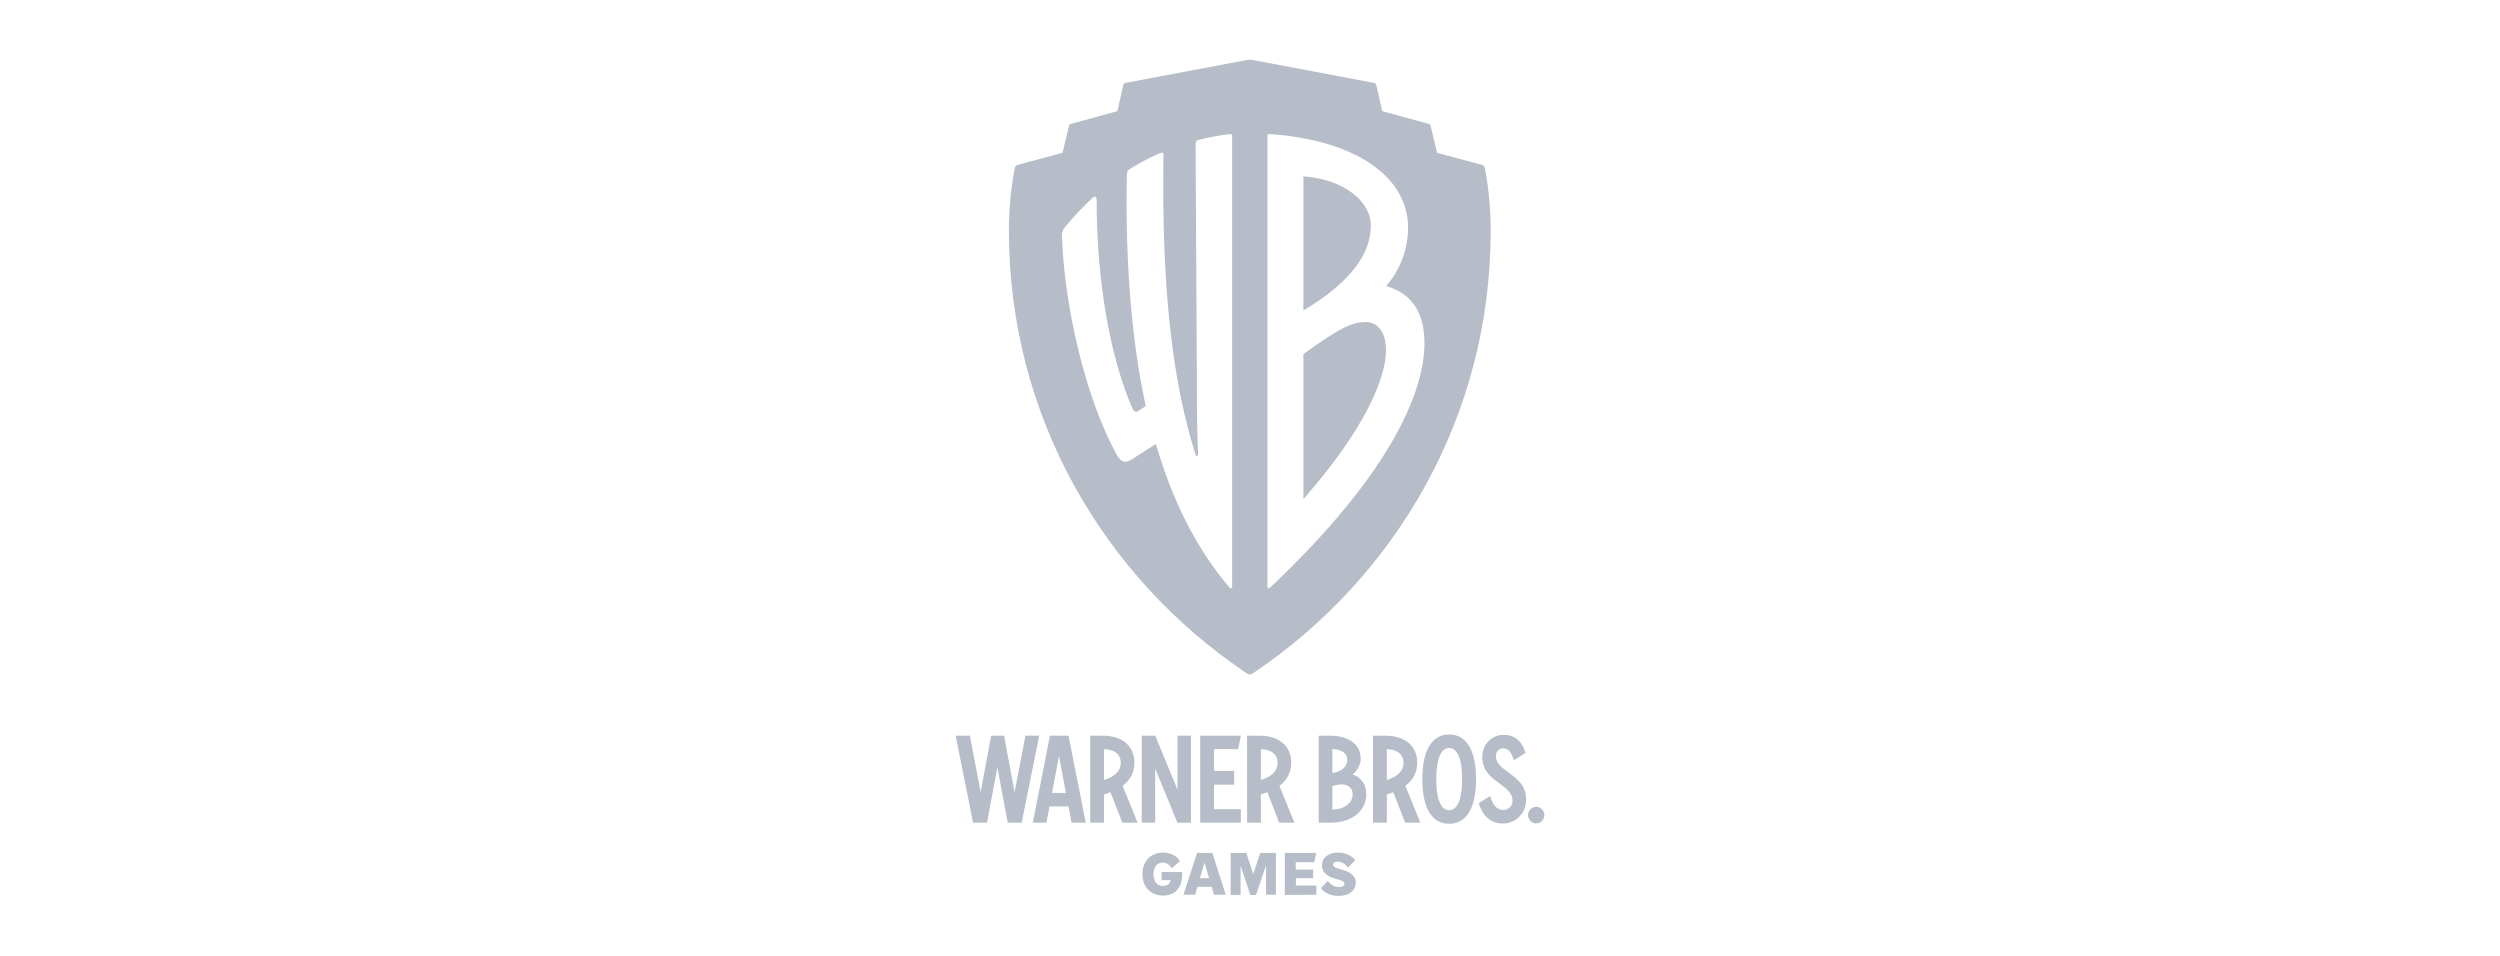 <?xml version="1.0" encoding="UTF-8"?> <svg xmlns="http://www.w3.org/2000/svg" width="293" height="112" viewBox="0 0 293 112" fill="none"> <g clip-path="url(#clip0_548_659)"> <path d="M136.279 104.956C135.951 104.958 135.626 104.896 135.321 104.775C135.039 104.662 134.782 104.492 134.567 104.275C134.346 104.054 134.176 103.785 134.07 103.489C133.828 102.815 133.828 102.076 134.07 101.403C134.185 101.105 134.355 100.834 134.573 100.604C134.791 100.387 135.05 100.217 135.334 100.104C135.635 99.983 135.955 99.922 136.279 99.923C136.682 99.919 137.081 100.002 137.45 100.166C137.801 100.329 138.093 100.6 138.285 100.941L137.303 101.765C137.202 101.563 137.052 101.391 136.868 101.265C136.685 101.147 136.471 101.086 136.254 101.091C136.115 101.091 135.977 101.121 135.849 101.178C135.719 101.239 135.602 101.326 135.506 101.434C135.399 101.56 135.32 101.706 135.272 101.865C135.209 102.067 135.18 102.278 135.187 102.489C135.183 102.687 135.214 102.884 135.279 103.07C135.327 103.23 135.409 103.376 135.518 103.501C135.615 103.614 135.737 103.702 135.874 103.757C136.039 103.827 136.218 103.856 136.396 103.84C136.575 103.825 136.747 103.767 136.898 103.67C137.06 103.541 137.175 103.361 137.223 103.158H136.144V102.208H138.561V102.458C138.566 102.83 138.506 103.2 138.383 103.551C138.29 103.838 138.142 104.103 137.948 104.331C137.743 104.545 137.493 104.71 137.217 104.812C136.915 104.917 136.597 104.966 136.279 104.956ZM140.297 99.96H142.083L143.66 104.862H142.285L142.003 103.932H140.34L140.064 104.862H138.702L140.297 99.96ZM140.629 102.92H141.709L141.163 101.109L140.629 102.92ZM147.206 104.887H146.538L145.396 101.465V104.887H144.23V99.96H146.071L146.881 102.458L147.697 99.96H149.538V104.862H148.378V101.428L147.206 104.887ZM150.581 104.887V99.96H154.262L154.023 101.059H151.863V101.921H153.9V102.914H151.882V103.782H154.281V104.862L150.581 104.887ZM154.937 101.465C154.928 101.251 154.969 101.038 155.055 100.843C155.141 100.648 155.271 100.476 155.434 100.341C155.819 100.049 156.292 99.901 156.772 99.923C157.175 99.917 157.576 99.993 157.95 100.148C158.292 100.29 158.592 100.52 158.821 100.816L157.987 101.69C157.853 101.491 157.679 101.323 157.477 101.196C157.255 101.055 156.997 100.983 156.735 100.99C156.606 100.984 156.478 101.017 156.367 101.084C156.328 101.112 156.296 101.148 156.274 101.19C156.252 101.233 156.239 101.28 156.238 101.328C156.237 101.376 156.247 101.424 156.267 101.467C156.287 101.51 156.318 101.548 156.355 101.578C156.488 101.673 156.638 101.741 156.797 101.777L157.484 101.989C157.9 102.095 158.281 102.31 158.588 102.614C158.785 102.83 158.894 103.113 158.895 103.407C158.897 103.622 158.856 103.834 158.772 104.031C158.69 104.227 158.561 104.399 158.398 104.531C158.217 104.685 158.009 104.802 157.784 104.875C157.498 104.961 157.2 105.003 156.901 104.999C156.48 105.005 156.062 104.922 155.674 104.756C155.331 104.615 155.032 104.382 154.808 104.082L155.625 103.232C155.774 103.439 155.959 103.617 156.171 103.757C156.412 103.9 156.689 103.971 156.968 103.963C157.132 103.978 157.297 103.936 157.435 103.844C157.476 103.817 157.51 103.78 157.534 103.736C157.559 103.693 157.573 103.644 157.576 103.594C157.577 103.547 157.567 103.501 157.547 103.458C157.526 103.416 157.496 103.379 157.459 103.351C157.356 103.268 157.237 103.208 157.109 103.176L156.244 102.895C155.871 102.801 155.532 102.6 155.269 102.314C155.057 102.084 154.938 101.781 154.937 101.465Z" fill="#B6BDC8"></path> <path d="M180.044 96.502C180.559 96.502 181 96.065 181 95.527C181 95.002 180.558 94.551 180.044 94.551C179.514 94.551 179.083 95.002 179.083 95.527C179.083 96.065 179.514 96.502 180.044 96.502ZM173.307 94.129C173.807 95.759 174.807 96.516 176.166 96.516C177.641 96.516 178.868 95.308 178.868 93.707C178.868 92.586 178.382 91.727 177.353 90.956L176.279 90.14C175.636 89.66 175.322 89.165 175.322 88.612C175.322 88.132 175.636 87.709 176.151 87.709C176.823 87.709 177.181 88.248 177.411 89.092L178.799 88.248C178.328 86.749 177.44 86.123 176.224 86.123C174.851 86.123 173.719 87.215 173.719 88.728C173.719 89.631 174.062 90.548 175.078 91.319L176.268 92.222C176.867 92.688 177.268 93.197 177.268 93.838C177.268 94.42 176.838 94.93 176.209 94.93C175.395 94.93 174.935 94.318 174.65 93.299L173.307 94.129ZM169.845 94.959C168.914 94.959 168.329 93.765 168.329 91.319C168.329 88.874 168.914 87.666 169.845 87.666C170.772 87.666 171.36 88.874 171.36 91.319C171.36 93.765 170.772 94.959 169.845 94.959ZM169.845 96.545C171.802 96.545 172.992 94.827 172.992 91.32C172.992 87.811 171.788 86.079 169.845 86.079C167.898 86.079 166.697 87.811 166.697 91.319C166.697 94.827 167.884 96.545 169.845 96.545ZM164.495 89.369C164.495 90.315 163.864 90.941 162.779 91.334L162.534 91.421V87.796C163.834 87.855 164.495 88.466 164.495 89.369ZM164.682 96.414H166.467L164.707 92.091C165.565 91.465 166.095 90.591 166.095 89.369C166.095 87.389 164.579 86.224 162.436 86.224H160.917V96.414H162.535V93.11L162.721 93.052C162.922 92.993 163.108 92.921 163.294 92.848L164.682 96.414ZM156.641 92.004C157.685 91.742 158.528 92.164 158.528 93.081C158.528 94.129 157.543 94.871 156.155 94.871V92.12L156.641 92.004ZM157.901 89.048C157.901 89.762 157.371 90.344 156.414 90.548L156.155 90.606V87.782C157.243 87.811 157.901 88.291 157.901 89.048ZM160.132 93.066C160.132 91.96 159.544 91.116 158.543 90.766C159.131 90.257 159.474 89.587 159.474 88.917C159.474 87.273 158.087 86.225 155.925 86.225H154.552V96.414H155.954C158.489 96.414 160.132 95.002 160.132 93.066ZM149.733 89.369C149.733 90.315 149.103 90.941 148.016 91.334L147.773 91.421V87.796C149.075 87.855 149.733 88.466 149.733 89.369ZM149.919 96.414H151.708L149.947 92.091C150.806 91.466 151.335 90.591 151.335 89.369C151.335 87.389 149.819 86.225 147.673 86.225H146.157V96.414H147.773V93.11L147.959 93.052C148.159 92.993 148.346 92.921 148.531 92.848L149.919 96.414ZM140.664 96.414H145.427V94.842H142.281V91.96H144.64V90.344H142.281V87.796H145.113L145.427 86.224H140.664V96.414ZM133.813 96.414H135.387V90.082L137.99 96.414H139.578V86.224H138.004V92.557L135.401 86.224H133.813V96.414ZM131.353 89.369C131.353 90.315 130.724 90.941 129.636 91.334L129.393 91.421V87.796C130.695 87.855 131.353 88.466 131.353 89.369ZM131.539 96.414H133.327L131.567 92.091C132.425 91.465 132.955 90.591 132.955 89.369C132.955 87.389 131.439 86.224 129.293 86.224H127.777V96.414H129.393V93.11L129.579 93.052C129.78 92.993 129.965 92.921 130.151 92.848L131.539 96.414ZM123.3 92.935L124.115 88.583L124.931 92.935H123.3ZM121.04 96.414H122.642L122.999 94.507H125.231L125.589 96.414H127.248L125.231 86.224H123.057L121.04 96.414ZM114.045 96.414H115.676L116.891 89.936L118.107 96.414H119.738L121.798 86.224H120.182L118.908 92.848L117.679 86.224H116.162L114.932 92.848L113.674 86.224H112L114.045 96.414Z" fill="#B6BDC8"></path> <path fill-rule="evenodd" clip-rule="evenodd" d="M173.747 19.341C173.894 19.379 173.968 19.491 174.042 19.792C174.486 22.124 174.708 24.606 174.708 27.088C174.708 48.749 163.622 67.55 147.068 78.759L147.045 78.774C146.831 78.918 146.619 79.06 146.476 79.06C146.334 79.06 146.123 78.919 145.909 78.775L145.885 78.759C129.33 67.55 118.246 48.749 118.246 27.088C118.246 24.606 118.468 22.124 118.91 19.792C118.983 19.492 119.06 19.379 119.205 19.341L124.529 17.912L125.266 14.829C125.302 14.678 125.338 14.565 125.488 14.528L130.957 13.023L131.621 10.09C131.658 9.864 131.771 9.752 131.917 9.714L146.124 7.033C146.357 6.989 146.596 6.989 146.828 7.033L161.035 9.714C161.183 9.752 161.294 9.864 161.331 10.09L161.996 13.023L167.465 14.528C167.613 14.565 167.65 14.678 167.687 14.829L168.426 17.912L173.747 19.341ZM144.113 68.872C144.261 69.02 144.408 68.946 144.408 68.794L144.408 15.933C144.408 15.783 144.335 15.708 144.187 15.708C142.857 15.858 141.749 16.084 140.493 16.385C140.197 16.46 140.124 16.61 140.124 16.911L140.271 43.906C140.271 47.289 140.271 50.072 140.419 53.23C140.419 53.455 140.197 53.53 140.124 53.305C137.39 44.658 136.132 33.83 136.354 18.189C136.354 17.888 136.281 17.813 135.913 17.964C134.654 18.49 133.177 19.317 132.366 19.844C132.144 19.994 132.071 20.145 132.071 20.52C131.848 31.273 132.735 40.597 134.286 47.59L133.472 48.117C133.177 48.342 132.958 48.342 132.735 47.891C130.148 42.026 128.525 33.078 128.525 23.453C128.525 23.077 128.302 22.927 128.079 23.152C126.97 24.205 125.788 25.408 124.828 26.611C124.533 26.987 124.46 27.212 124.46 27.589C124.683 35.409 127.12 46.538 130.889 53.305C131.33 54.132 131.922 54.358 132.662 53.831L135.467 52.026C137.314 58.342 140.049 64.134 144.113 68.872ZM152.758 20.671C157.265 20.971 160.664 23.453 160.664 26.461C160.664 29.619 158.447 33.003 152.758 36.386V20.671ZM152.758 41.5C157.117 38.341 158.521 37.74 160.073 37.74C161.476 37.74 162.437 38.943 162.437 41.048C162.437 44.056 160.295 49.921 152.758 58.494V41.5ZM148.546 68.794C148.546 68.946 148.694 69.02 148.842 68.872C162.733 55.786 166.944 46.086 166.944 40.221C166.944 36.913 165.688 34.431 162.437 33.529C164.063 31.724 165.023 29.243 165.023 26.686C165.023 20.596 158.669 16.385 148.768 15.708C148.62 15.708 148.546 15.783 148.546 15.933V68.794Z" fill="#B6BDC8"></path> </g> <defs> <clipPath id="clip0_548_659"> <rect width="69" height="98" fill="white" transform="translate(112 7)"></rect> </clipPath> </defs> </svg> 